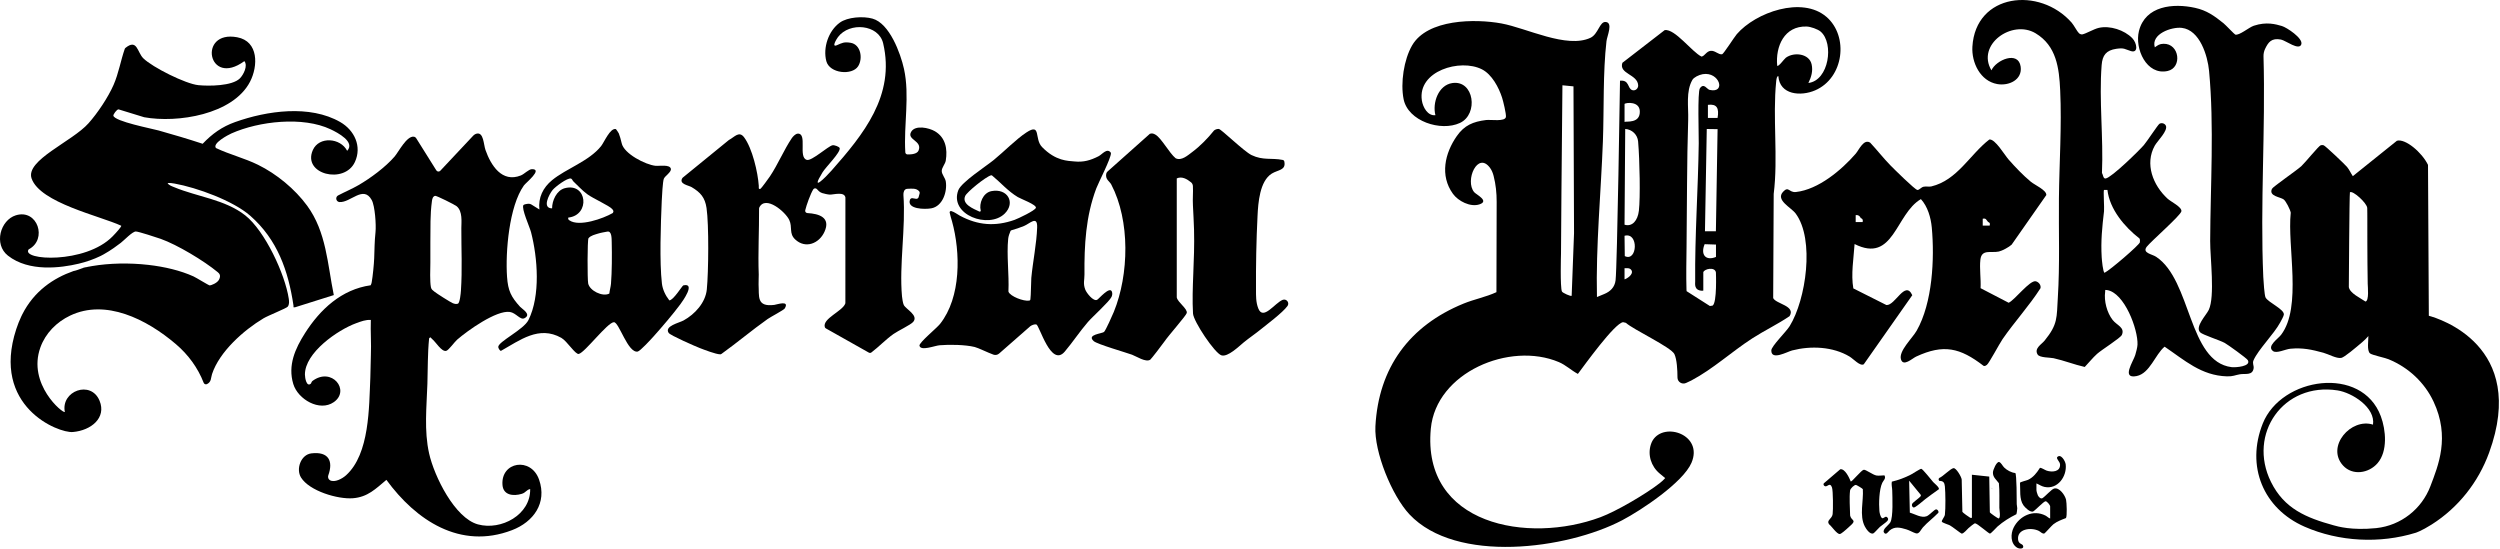 <svg width="556" height="122" viewBox="0 0 556 122" fill="none" xmlns="http://www.w3.org/2000/svg">
<path d="M78.929 36.028C76.605 41.075 67.178 38.768 69.579 33.368C70.948 30.287 75.714 30.628 77.209 33.544C79.06 31.577 75.113 29.51 73.539 28.763C67.376 25.841 57.617 26.944 51.485 29.668C50.712 30.011 47.158 31.889 48.034 32.925C51.049 34.36 54.377 35.171 57.397 36.657C61.536 38.696 65.586 42.035 68.305 45.744C72.597 51.597 72.828 58.748 74.237 65.627L65.642 68.333C65.106 68.413 65.324 68.295 65.273 67.955C64.115 60.226 61.711 53.294 55.656 47.983C51.85 44.647 43.807 41.723 38.83 40.827C38.309 40.733 37.806 40.661 37.277 40.715C37.51 41.201 38.296 41.446 38.776 41.646C43.838 43.757 50.027 44.353 54.531 47.891C58.909 51.329 63.411 60.999 64.222 66.438C64.31 67.026 64.369 67.737 63.981 68.211C63.678 68.576 59.621 70.188 58.611 70.792C54.197 73.429 48.804 78.216 47.163 83.179C46.868 84.067 47.048 84.931 46.031 85.425C45.746 85.563 45.407 85.417 45.294 85.123C43.995 81.772 41.848 78.863 39.126 76.543C32.539 70.92 23.459 66.448 15.608 70.183C12.573 71.628 10.12 74.11 8.985 77.262C6.04 85.443 14.021 92.028 14.419 91.621C13.49 86.95 20.228 84.453 22.146 89.134C23.703 92.928 20.272 95.735 16.194 96.082C12.984 96.354 -2.011 90.419 3.613 73.202C3.932 72.227 4.304 71.288 4.728 70.388C4.8 70.229 4.877 70.07 4.956 69.917C7.571 64.739 11.872 61.853 16.332 60.285C16.915 60.178 17.501 59.94 18.081 59.735C18.384 59.628 18.69 59.528 18.99 59.462C19.473 59.357 19.971 59.259 20.48 59.172C20.492 59.17 20.505 59.167 20.518 59.167C24.301 58.528 28.723 58.425 32.975 58.909C36.617 59.323 40.135 60.165 43.021 61.467C43.658 61.754 46.416 63.478 46.65 63.478C46.883 63.478 48.28 63.005 48.704 62.204C49.213 61.239 48.755 60.807 48.419 60.528C45.371 58.006 39.454 54.445 35.736 53.12C34.896 52.823 30.759 51.477 30.21 51.482C29.424 51.487 27.616 53.442 26.869 54.007C26.085 54.603 24.735 55.632 23.043 56.573C22.886 56.67 22.637 56.798 22.354 56.937C20.801 57.684 19.17 58.252 17.493 58.648C13.572 59.579 6.451 60.536 1.764 56.852C-1.448 54.327 0.08 48.955 3.513 47.886C8.359 46.376 10.621 53.273 6.374 55.458C4.584 57.929 18.977 58.768 25.048 52.562C25.952 51.638 27.025 50.418 26.969 50.208C22.234 48.011 8.914 45.125 7.026 39.691C5.616 35.634 16.073 31.485 19.689 27.412C21.717 25.133 24.026 21.679 25.256 18.888C26.386 16.314 26.835 13.482 27.757 10.84C27.78 10.776 27.822 10.717 27.875 10.674C30.533 8.519 30.5 11.615 31.874 12.968C33.902 14.964 41.27 18.655 44.113 18.939C46.475 19.174 51.616 19.144 53.337 17.445C54.161 16.629 55.173 14.611 54.346 13.595C46.198 19.571 43.912 6.634 52.751 8.287C57.553 9.185 57.41 14.7 55.609 18.174C51.816 25.486 39.449 27.417 32.071 26.074L26.371 24.324C25.957 24.304 25.156 25.478 25.212 25.729C25.508 27.013 33.8 28.604 35.276 29.019C38.55 29.942 41.843 30.909 45.071 31.976C47.189 29.75 49.374 28.185 52.289 27.146C59.369 24.626 68.901 23.245 75.675 27.148C78.811 28.957 80.537 32.539 78.929 36.031V36.028Z" fill="black"/>
<path d="M540.171 70.227L539.989 36.673C538.63 33.864 534.917 30.766 533.076 31.303L523.266 39.177C522.791 38.476 522.537 37.809 521.982 37.128C521.535 36.583 517.129 32.403 516.785 32.309C516.543 32.242 516.371 32.239 516.127 32.306C515.693 32.426 512.643 36.197 511.808 36.964C510.778 37.908 505.509 41.518 505.285 41.994C504.5 43.662 507.173 43.79 507.91 44.37C508.408 44.762 509.353 46.632 509.463 47.297C508.657 54.785 512.016 68.28 507.319 74.458C506.61 75.392 504.055 77.011 505.524 78.083C506.333 78.671 508.241 77.663 509.399 77.556C512.134 77.303 514.142 77.748 516.713 78.449C517.861 78.761 519.615 79.776 520.683 79.602C521.392 79.485 523.949 77.287 525.364 76.095C525.857 75.681 526.312 75.228 526.728 74.737C526.748 75.668 526.358 77.996 527.095 78.594C527.56 78.973 530.313 79.533 531.191 79.886C531.214 79.897 531.237 79.907 531.265 79.917C535.628 81.716 539.211 85.041 541.214 89.301C544.935 97.213 542.267 103.53 540.523 108.127C538.589 113.228 533.959 116.86 528.518 117.446C528.477 117.451 528.436 117.454 528.394 117.459C522.997 118.004 519.884 117.075 519.014 116.835C512.874 115.146 508.005 113.123 505.07 107.19C499.785 96.51 507.835 84.957 519.864 86.824C523.14 87.333 528.323 90.631 527.755 94.438C522.871 92.867 517.257 99.291 521.081 103.519C523.194 105.852 526.838 105.267 528.777 103.003C531.05 100.35 530.641 95.663 529.496 92.578C525.262 81.176 507.363 83.857 503.241 94.189C499.464 103.657 503.318 113.097 512.545 117.139C520.208 120.493 529.27 120.949 537.259 118.485C537.259 118.485 538.53 118.094 540.811 116.646C546.73 112.895 551.183 107.249 553.576 100.682C562.266 76.819 542.3 70.797 540.171 70.229V70.227ZM526.081 67.064C524.987 66.3 522.593 65.22 522.38 63.849C522.38 63.849 522.498 43.227 522.624 42.759C523.271 42.316 526.373 45.12 526.471 46.235C526.512 46.711 526.471 48.236 526.494 48.602C526.494 48.602 526.476 57.832 526.579 63.117C526.592 63.79 526.926 66.906 526.081 67.064Z" fill="black"/>
<path d="M406.185 3.733C411.211 8.056 410.089 17.325 403.697 20.09C400.507 21.472 395.803 21.121 395.505 16.923C395.128 16.9 395.053 17.842 395.025 18.103C394.208 26.018 395.482 35.138 394.47 43.132L394.357 66.292C394.95 67.604 399.434 67.986 397.999 70.316C395.351 72.12 392.413 73.506 389.725 75.243C385.095 78.236 380.983 82.069 376.148 84.624C375.886 84.762 375.436 84.97 374.959 85.182C374.075 85.573 373.076 84.934 373.071 83.972C373.066 82.271 372.945 79.945 372.391 78.758C371.674 77.223 363.272 73.319 361.598 71.8L360.981 71.654C359.109 71.831 352.335 81.286 350.92 83.158C349.443 82.37 348.249 81.189 346.683 80.526C335.769 75.911 319.385 82.816 318.214 95.333C316.204 116.802 339.87 121.023 355.953 115.021C359.53 113.686 366.128 109.818 369.142 107.439C369.574 107.098 369.979 106.745 370.339 106.328L369.112 105.31C367.196 103.721 366.379 101.12 367.18 98.769C367.286 98.457 367.414 98.173 367.563 97.932C370.159 93.729 378.867 96.714 376.181 102.936C374.296 107.303 365.034 113.473 360.758 115.712C348.493 122.141 323.851 125.459 313.461 114.392C309.548 110.222 305.593 100.498 305.891 94.821C306.582 81.759 313.484 72.434 325.482 67.525C327.893 66.538 330.477 66.062 332.808 64.977L332.857 44.877C332.862 42.938 332.664 40.999 332.179 39.121C332.022 38.507 331.796 37.921 331.427 37.399C328.653 33.472 325.713 40.198 327.862 42.741C328.319 43.281 331.326 44.706 329.01 45.458C326.992 46.113 324.313 44.731 323.132 43.102C320.194 39.049 321.322 34.071 324.008 30.241C325.664 27.878 327.606 27.054 330.487 26.696C331.54 26.565 334.757 27.12 334.917 25.995C335.006 25.365 334.313 22.485 334.064 21.723C333.327 19.453 331.809 16.557 329.598 15.427C324.773 12.961 315.21 15.772 316.224 22.357C316.45 23.823 317.516 25.826 319.237 25.619C318.53 22.912 319.873 18.947 322.978 18.474C327.847 17.732 328.874 25.394 324.691 27.343C320.438 29.326 313.14 26.951 312.162 22.055C311.443 18.463 312.213 13.27 314.054 10.095C317.462 4.224 328.068 4.14 333.941 5.219C339.526 6.248 348.424 10.86 353.711 8.412C355.46 7.604 355.735 4.769 357.104 4.887C358.804 5.03 357.412 8.01 357.281 9.154C356.477 16.107 356.749 24.288 356.487 31.387C356.071 42.621 354.895 54.77 355.162 66.059L356.767 65.397C358.123 64.844 359.12 63.89 359.304 62.337C359.674 59.236 360.291 17.949 360.291 17.949C362.419 17.737 361.906 19.645 362.995 20.037C363.68 20.282 364.368 19.694 364.33 18.97C364.204 16.496 359.98 16.447 360.82 13.969L370.231 6.695C372.522 6.358 376.261 11.538 378.418 12.587C379.15 12.467 379.504 11.369 380.495 11.303C381.487 11.236 382.146 12.191 382.999 12.068C383.302 12.024 385.729 8.212 386.266 7.593C390.459 2.743 400.774 -0.913 406.18 3.736L406.185 3.733ZM404.919 7.033C404.27 6.475 402.652 5.928 401.804 5.9C396.828 5.734 394.835 10.318 395.251 14.618C395.526 14.93 396.812 13.099 397.179 12.833C399.031 11.492 402.372 11.94 402.901 14.291C403.24 15.795 402.834 17.138 402.184 18.456C406.768 17.895 407.919 9.612 404.919 7.036V7.033ZM378.816 60.538V64.632L378.521 64.665C376.71 64.558 377.013 63.127 377.008 62.593C376.913 52.424 377.663 42.053 377.799 31.897C377.825 30.052 377.498 20.41 378.063 19.625C378.967 18.366 379.602 19.855 380.218 19.993C383.952 20.827 382.411 15.872 378.695 16.496C377.807 16.644 376.702 17.22 376.392 17.757C374.9 20.344 375.547 23.738 375.452 26.655C375.146 36.056 375.205 45.614 375.087 54.967C375.049 58.029 374.984 61.309 375.072 64.325L375.097 64.754L380.277 68.055L380.878 67.97C381.9 67.336 381.62 60.605 381.62 60.605C381.427 59.28 379.055 59.776 378.816 60.536V60.538ZM349.539 65.783L350.065 51.851L349.942 19.208L347.484 18.967C347.327 31.968 347.166 56.471 347.166 56.471C347.166 56.471 346.947 63.964 347.381 64.841C347.53 65.141 349.348 65.972 349.539 65.783ZM364.692 24.7C364.592 22.521 361.731 22.789 361.3 23.101V27.12C361.61 26.903 364.826 27.563 364.692 24.7ZM379.84 26.227H381.987C382.362 24.073 381.861 23.061 379.84 23.316V26.227ZM361.449 28.678L361.297 49.973C362.987 50.492 364.23 49.093 364.489 46.852C364.823 43.969 364.684 35.754 364.315 31.459C364.184 29.952 362.964 28.773 361.449 28.678ZM381.615 51.429L381.99 28.724L379.584 28.689L379.183 51.431H381.615V51.429ZM361.297 52.437L361.351 56.957C364.16 58.336 364.51 51.559 361.297 52.437ZM381.633 57.144V54.391L379.109 54.307C378.161 56.606 379.314 58.09 381.633 57.144ZM361.993 59.646H361.297V62.125C361.659 62.066 363.393 61.068 362.841 60.106C362.671 59.809 362.335 59.648 361.993 59.648V59.646Z" fill="black"/>
<path d="M462.349 7.379C462.549 7.558 462.85 7.693 463.122 7.645C463.895 7.504 465.669 6.447 466.784 6.194C469.244 5.634 472.451 6.678 474.213 8.484C475.266 9.563 475.638 11.886 473.912 11.362C472.531 10.94 472.469 10.594 470.69 10.85C468.412 11.18 467.575 12.29 467.405 14.483C466.802 22.178 467.826 30.699 467.475 38.481C467.734 38.834 467.729 39.784 468.304 39.697C469.634 39.471 475.682 33.554 476.791 32.275C477.443 31.526 479.924 27.739 480.255 27.535C480.736 27.238 481.426 27.435 481.675 27.924C482.238 29.034 479.791 31.367 479.22 32.393C476.956 36.461 478.84 41.211 482.05 44.171C482.821 44.882 485.245 46.013 485.147 46.97C485.057 47.857 478.388 53.647 477.418 54.898C476.401 56.284 478.586 56.491 479.526 57.113C487.425 62.329 486.634 80.439 496.297 81.652C497.153 81.759 500.704 81.516 499.918 80.104C499.677 79.669 495.424 76.62 494.772 76.264C493.632 75.642 489.849 74.463 489.31 73.905C488.116 72.67 490.666 70.106 491.231 68.914C492.641 65.921 491.529 57.364 491.544 53.621C491.595 41.252 492.458 28.1 491.298 15.775C490.977 12.38 489.246 6.67 485.24 6.199C482.954 5.931 478.319 7.568 479.233 10.528C479.906 10.042 480.276 9.758 481.157 9.737C484.747 9.65 485.376 15.069 482.073 15.79C477.39 16.813 474.709 10.83 475.705 6.887C477.12 1.282 483.301 0.671 488.178 1.743C490.799 2.318 492.463 3.531 494.502 5.163C494.978 5.544 496.942 7.632 497.114 7.688C497.977 7.972 500.17 6.079 501.243 5.723C504.089 4.779 506.153 5.398 507.489 5.785C508.547 6.089 512.237 8.509 511.816 9.845C511.341 11.349 508.339 9 507.288 8.798C505.172 8.389 504.461 9.4 503.757 10.87C503.508 11.392 503.388 11.965 503.403 12.541C503.868 28.763 502.645 45.425 503.354 61.575C503.393 62.437 503.608 65.727 503.868 66.179C504.512 67.305 508.036 68.771 507.93 69.96C507.897 70.324 507.34 71.303 507.127 71.7C505.719 74.32 502.258 77.694 501.189 80.119C500.874 80.835 501.3 81.288 501.205 81.915C500.958 83.568 499.335 83.036 498.162 83.238C497.055 83.427 496.639 83.742 495.268 83.701C489.554 83.534 485.854 80.109 481.408 77.1C479.29 78.861 478.144 83.028 475.189 83.634C471.686 84.353 474.472 80.337 474.875 78.971C475.066 78.326 475.353 77.285 475.381 76.645C475.52 73.276 472.474 65.064 468.571 64.504C468.05 64.43 468.235 64.545 468.186 64.885C467.901 66.929 468.581 69.543 469.853 71.16C470.803 72.37 472.626 72.816 471.904 74.481C471.604 75.174 467.403 77.786 466.386 78.702C465.389 79.6 464.573 80.654 463.646 81.613C461.306 81.084 459.044 80.178 456.699 79.661C455.929 79.492 453.61 79.582 453.163 78.838C452.342 77.477 454.039 76.591 454.709 75.765C457.709 72.074 457.38 70.692 457.662 66.172C458.12 58.865 457.834 51.503 457.906 44.158C457.983 36.217 458.556 28.085 458.186 20.108C457.958 15.143 457.365 10.187 452.711 7.399C447.48 4.265 439.494 9.921 442.894 15.642C443.926 13.334 448.877 11.218 449.394 14.815C449.815 17.742 446.772 19.157 444.193 18.696C440.393 18.018 438.457 13.902 438.659 10.4C439.35 -1.491 453.613 -3.051 460.734 5.033C461.247 5.616 461.956 7.02 462.357 7.379H462.349ZM468.694 42.245H467.927C467.755 42.408 468.022 46.225 467.934 46.988C467.526 50.49 467.2 53.565 467.416 57.21C467.452 57.814 467.701 60.597 468.06 60.666C469.257 60.091 475.818 54.46 475.91 53.882C475.949 53.649 475.944 53.245 475.828 53.045C472.508 50.477 469.172 46.519 468.694 42.247V42.245Z" fill="black"/>
<path d="M115.689 68.252C116.129 68.735 118.293 69.943 116.629 70.776C115.705 71.24 114.778 69.584 113.399 69.38C110.41 68.932 103.98 73.537 101.684 75.527C101.075 76.054 99.789 77.888 99.239 78.032C98.207 78.298 96.933 76.049 96.083 75.379C95.808 75.161 95.77 74.806 95.436 75.246C95.092 78.612 95.164 81.979 95.053 85.353C94.884 90.488 94.296 95.758 95.433 100.843C96.571 105.929 101.137 115.218 106.298 116.625C111.46 118.032 118.026 114.481 117.911 108.766C117.071 108.922 116.973 109.549 116.031 109.833C114.128 110.404 111.93 110.127 111.753 107.868C111.344 102.673 118.088 101.547 119.888 106.668C121.711 111.854 118.658 116.075 113.866 117.909C102.339 122.325 92.475 115.681 85.937 106.72C83.556 108.705 81.79 110.549 78.49 110.808C75.121 111.071 68.809 109.199 66.947 106.198C65.778 104.315 66.906 101.112 69.243 100.831C73.12 100.36 74.153 102.583 73.012 105.714C72.861 106.129 73.018 106.607 73.405 106.817C74.443 107.372 76.117 106.464 76.959 105.704C82.231 100.951 82.062 90.521 82.362 84.02C82.416 82.846 82.432 80.163 82.483 78.976C82.596 76.382 82.378 73.754 82.473 71.16C81.364 71.063 80.249 71.501 79.214 71.879C75.105 73.381 67.789 78.431 67.815 83.312C67.817 84.069 68.192 86.159 69.137 85.315C69.227 85.236 69.273 84.888 69.497 84.722C73.793 81.521 77.976 86.822 74.237 89.434C71.084 91.636 66.254 88.807 65.226 85.402C63.973 81.247 65.645 77.535 67.83 74.097C71.2 68.804 75.968 64.355 82.432 63.445C82.552 63.25 82.622 63.015 82.663 62.79C82.909 61.419 83.161 58.85 83.22 57.446C83.312 55.21 83.274 53.943 83.515 51.603C83.675 50.055 83.4 45.806 82.671 44.486C80.801 41.104 77.969 45.128 75.478 44.936C75.093 44.905 74.8 44.578 74.782 44.191C74.769 43.89 74.926 43.606 75.193 43.465C76.682 42.679 78.272 42.022 79.728 41.178C82.421 39.617 85.709 37.179 87.742 34.836C88.644 33.797 90.451 30.165 92.054 30.403C92.277 30.436 92.467 30.584 92.585 30.776L97.041 37.891C97.228 38.192 97.65 38.243 97.904 37.995L105.21 30.211C105.43 29.975 105.708 29.791 106.021 29.72C107.567 29.364 107.539 32.124 107.97 33.352C109.169 36.767 111.627 40.694 115.828 39.024C116.622 38.707 117.59 37.63 118.296 37.622C120.81 37.589 116.948 40.643 116.516 41.244C113.222 45.854 112.382 56.046 112.767 61.577C112.983 64.67 113.658 66.021 115.692 68.257L115.689 68.252ZM96.776 43.552C96.263 43.672 96.132 44.225 96.07 44.665C95.626 47.921 95.767 50.431 95.713 53.938C95.703 54.542 95.726 57.809 95.713 58.413C95.682 59.861 95.595 62.6 95.831 63.856C95.937 64.409 96.242 64.547 96.617 64.865C97.085 65.256 100.235 67.256 100.713 67.436C101.088 67.576 101.424 67.666 101.822 67.546C102.28 67.392 102.472 65.225 102.511 64.642C102.829 59.891 102.585 55.478 102.603 50.725C102.608 49.382 102.919 47 101.563 45.867C101.157 45.527 97.061 43.485 96.774 43.552H96.776Z" fill="black"/>
<path d="M201.339 33.871C201.354 34.133 201.57 34.34 201.832 34.347C202.715 34.37 203.973 34.235 204.284 33.485C205.203 31.267 201.598 31.127 202.643 29.315C203.555 27.734 206.606 28.417 207.925 29.192C210.303 30.589 210.755 33.124 210.342 35.708C210.219 36.478 209.443 37.266 209.443 38.026C209.443 38.786 210.216 39.571 210.342 40.344C210.707 42.61 209.659 45.862 207.137 46.33C205.643 46.606 201.626 46.522 202.384 44.411C202.466 44.181 202.707 44.043 202.951 44.084L203.722 44.212C203.981 44.255 204.23 44.097 204.3 43.843L204.528 43.01C204.572 42.848 204.536 42.672 204.425 42.544C203.763 41.787 202.772 41.968 201.793 41.991C201.48 41.999 201.197 42.178 201.074 42.465L201.069 42.475C200.946 42.759 200.897 43.063 200.92 43.37C201.464 50.615 199.962 58.865 200.604 65.906C200.648 66.387 200.807 67.423 200.997 67.817C201.472 68.791 204.351 70.124 203.09 71.595C202.525 72.253 199.7 73.58 198.722 74.274C196.968 75.514 195.502 77.093 193.797 78.387C193.635 78.51 193.411 78.523 193.234 78.423L183.679 73.038C183.566 72.974 183.478 72.872 183.44 72.749C182.86 70.853 187.364 69.231 187.985 67.522C188.006 67.469 188.011 67.412 188.011 67.354L188.019 43.907C187.754 42.557 185.41 43.301 184.562 43.281C184.151 43.27 183.229 43.071 182.829 42.933C182.159 42.7 181.987 42.319 181.624 42.004C181.388 41.797 181.021 41.863 180.857 42.132C180.258 43.104 179.354 45.604 179.082 46.765C179.01 47.072 179.236 47.369 179.552 47.387C182.187 47.532 184.809 48.372 183.36 51.557C182.177 54.161 179.133 55.397 176.848 53.248C175.42 51.907 176.296 50.566 175.533 48.929C174.696 47.128 170.246 43.322 168.864 46.156C168.831 46.225 168.815 46.302 168.815 46.379C168.849 51.257 168.559 56.187 168.744 61.063C168.764 61.608 168.679 62.746 168.708 63.248C168.867 65.908 168.191 68.31 172.2 67.809C172.814 67.732 175.662 66.691 174.529 68.597C174.319 68.953 171.399 70.472 170.726 70.948C167.231 73.422 163.941 76.208 160.462 78.704C160.377 78.766 160.277 78.802 160.174 78.802C159.211 78.797 156.548 77.758 155.662 77.418C154.651 77.029 149.073 74.591 148.711 74.038C147.704 72.506 151.017 71.825 152.041 71.26C154.545 69.881 156.903 67.305 157.195 64.371C157.578 60.538 157.676 49.95 157.136 46.271C156.79 43.913 155.78 42.789 153.836 41.628C153.12 41.201 150.942 40.95 151.744 39.622C151.774 39.574 151.813 39.528 151.859 39.492L162.067 31.168C162.09 31.147 162.116 31.132 162.144 31.116C163.379 30.456 164.375 29.049 165.487 30.536C167.318 32.981 168.556 38.343 168.756 41.352C168.774 41.633 168.615 42.199 169.139 41.984C169.301 41.917 170.962 39.63 171.237 39.221C172.988 36.606 174.398 33.232 176.088 30.743C176.352 30.354 176.861 29.814 177.354 29.722C179.693 29.53 177.4 35.066 179.47 35.565C180.541 35.824 184.12 32.551 185.132 32.309C185.556 32.206 186.686 32.639 186.75 32.951C186.953 33.915 183.676 37.113 182.932 38.328C180.086 42.966 183.584 39.461 184.922 37.947C191.991 29.95 199.14 21.218 196.413 9.637C195.417 5.404 188.925 4.843 186.37 8.241C186.062 8.65 184.85 10.617 186.129 10.052C187.292 9.54 187.7 9.277 189.159 9.512C191.449 9.883 191.955 13.017 190.843 14.741C189.493 16.834 184.49 16.345 183.774 13.598C182.991 10.597 184.251 6.872 186.758 5.043C188.496 3.774 191.968 3.564 194.038 4.14C197.839 5.196 200.278 11.853 201.046 15.322C202.366 21.29 200.966 27.747 201.341 33.864L201.339 33.871Z" fill="black"/>
<path d="M444.558 55.936C445.308 55.773 446.815 54.949 447.391 54.409L455.097 43.386C455.208 42.309 452.511 41.124 451.687 40.446C449.954 39.021 448.205 37.172 446.718 35.488C445.809 34.457 443.708 30.845 442.432 31.024C438.09 34.373 435.306 40.086 429.518 41.464C429.012 41.585 428.362 41.398 427.787 41.531C427.276 41.648 426.862 42.25 426.446 42.252C425.928 42.252 421.128 37.489 420.409 36.755C418.863 35.169 417.456 33.36 415.943 31.741C414.518 30.761 413.424 33.355 412.708 34.184C409.554 37.816 404.416 42.15 399.416 42.703C397.852 42.874 397.816 41.295 396.555 42.654C394.824 44.521 398.343 46.12 399.359 47.492C403.627 53.25 401.653 66.648 398.029 72.519C397.236 73.805 393.954 76.98 393.941 77.934C393.913 80.265 397.459 78.224 398.587 77.934C402.731 76.865 407.636 77.072 411.344 79.301C412.23 79.833 413.694 81.521 414.51 81.01L425.291 65.652C423.711 62.196 421.485 68.011 419.533 67.84L412.181 64.141C411.632 61.012 412.248 57.481 412.459 54.273C421.195 58.666 421.542 47.576 427.209 44.281C428.714 45.934 429.425 48.392 429.628 50.597C430.27 57.571 429.787 67.366 426.272 73.537C425.293 75.256 422.214 78.07 422.779 79.932C423.293 81.623 425.296 79.7 426.154 79.303C432.247 76.484 435.894 77.318 441.143 81.362C441.456 81.478 441.636 81.314 441.875 81.153C442.347 80.833 444.661 76.446 445.37 75.422C448.03 71.57 451.268 68.057 453.803 64.102C453.967 63.406 453.42 62.733 452.778 62.562C451.466 62.212 448.053 66.76 446.726 67.333L440.48 64.089C440.588 62.079 440.211 59.679 440.442 57.722C440.722 55.343 442.838 56.315 444.558 55.939V55.936ZM440.96 48.645C441.71 48.487 441.733 48.881 442.101 49.305C442.319 49.556 442.678 49.385 442.501 50.178H440.958L440.96 48.645ZM414.246 49.385H412.703L412.705 47.852C412.705 47.852 413.447 47.642 413.845 48.515C413.845 48.515 414.454 48.62 414.246 49.385Z" fill="black"/>
<path d="M261.717 66.167C261.932 67.244 264.179 68.699 263.93 69.625C263.763 70.244 259.909 74.573 258.93 76.006C258.473 76.673 256.018 79.858 255.821 79.991C254.837 80.662 252.726 79.242 251.768 78.889C250.487 78.418 244.005 76.55 243.245 75.867C241.579 74.371 245.125 74.225 245.559 73.798C245.926 73.434 247.418 70.088 247.716 69.359C251.101 61.055 251.363 49.085 247.149 41.035C246.766 40.303 245.8 39.927 246.021 38.663C246.057 38.461 246.168 38.277 246.322 38.139L255.733 29.753C256.249 29.594 256.535 29.697 256.979 29.952C258.317 30.733 260.078 34.079 261.46 35.194C262.749 35.852 264.192 34.524 265.173 33.795C266.906 32.508 268.658 30.707 270.003 29.019C270.278 28.793 270.725 28.64 271.077 28.681C271.632 28.745 276.683 33.698 278.349 34.493C280.925 35.724 282.73 35.069 285.285 35.57C285.457 35.603 285.594 35.739 285.63 35.91C286.058 37.901 284.212 37.752 282.843 38.607C280.152 40.288 279.818 45.117 279.677 47.988C279.402 53.514 279.297 58.973 279.335 64.552C279.343 65.762 279.292 67.172 279.834 68.574C280.922 71.391 283.501 67.377 285.285 66.681C285.676 66.53 286.117 66.681 286.351 67.029C286.559 67.338 286.559 67.745 286.341 68.049C285.27 69.546 281.454 72.378 280.473 73.189C279.269 74.181 277.818 75.149 276.613 76.141C275.507 77.052 273.072 79.457 271.655 79.029C270.165 78.579 265.425 71.48 265.325 69.725C264.998 64.069 265.743 57.996 265.553 51.055C265.468 49.119 265.42 47.481 265.309 45.691C265.222 44.261 265.379 42.815 265.302 41.38C265.284 41.06 265.14 40.756 264.893 40.551C263.989 39.804 262.831 39.154 261.712 39.679V66.156L261.717 66.167Z" fill="black"/>
<path d="M231.754 32.702C234.82 35.849 237.509 35.762 238.972 35.908C240.97 36.107 242.521 35.667 244.308 34.754C245.143 34.327 246.16 32.866 247.01 33.9C247.048 33.946 247.072 34.007 247.074 34.069C247.105 35.207 244.28 40.646 243.803 41.922C241.471 48.149 241.132 54.478 241.186 61.058C241.196 62.278 240.834 63.041 241.373 64.43C241.656 65.154 243.137 67.077 243.993 66.683C244.378 66.507 246.861 63.486 247.305 64.921C247.423 65.297 247.369 65.678 247.203 66.031C246.704 67.09 242.991 70.413 241.956 71.611C240.138 73.713 238.572 76.108 236.807 78.188C233.723 81.831 231.166 72.299 230.477 72.155C230.061 72.068 229.473 72.304 229.124 72.562C229.116 72.567 229.109 72.575 229.101 72.583L222.203 78.63C221.857 78.932 221.377 79.027 220.943 78.873C219.725 78.441 217.566 77.364 216.772 77.17C214.656 76.65 211.143 76.599 208.948 76.786C207.9 76.875 204.728 78.149 204.49 76.873C204.366 76.213 208.342 72.959 209.066 72.043C213.783 66.092 213.642 56.156 211.724 49.198C211.552 48.571 211.356 48.044 211.205 47.284C211.161 47.067 211.369 46.885 211.582 46.949C212.319 47.169 212.835 47.622 213.472 47.965C217.455 50.111 221.317 50.423 225.639 48.899C226.384 48.635 230.251 46.816 230.385 46.205C230.534 45.524 227.026 44.23 226.356 43.828C224.181 42.529 222.532 40.589 220.655 39.047C220.583 38.988 220.483 38.962 220.393 38.99C219.155 39.364 215.044 42.7 214.656 43.59C213.863 45.412 216.456 46.417 217.81 47.051C217.974 47.128 218.159 46.98 218.113 46.806C217.707 45.315 218.57 42.879 220.503 42.505C224.075 41.82 225.906 45.061 223.457 47.492C219.9 51.019 211.058 47.776 213.123 42.314C213.804 40.518 219.237 37.023 221.004 35.586C223.2 33.8 226.022 30.927 228.269 29.461C231.615 27.276 229.969 30.871 231.749 32.697L231.754 32.702ZM228.921 66.852C229.044 66.832 229.14 66.734 229.157 66.612C229.286 65.752 229.309 62.401 229.363 61.82C229.699 58.221 230.552 54.125 230.662 50.564C230.744 47.84 229.039 49.727 227.743 50.257C226.944 50.584 225.806 50.989 224.928 51.216C224.841 51.239 224.769 51.301 224.733 51.385C224.499 51.938 224.281 52.516 224.219 53.12C223.85 56.773 224.448 61.053 224.276 64.778C224.276 64.816 224.276 64.854 224.291 64.89C224.682 65.908 227.65 67.067 228.916 66.855L228.921 66.852Z" fill="black"/>
<path d="M137.628 29.686C137.807 30.113 138.118 31.16 138.257 31.83C138.737 34.186 143.583 36.645 145.776 36.872C146.597 36.959 149.009 36.507 149.201 37.55C149.337 38.287 147.902 39.101 147.635 39.755C147.391 40.354 147.214 43.7 147.173 44.667C146.957 49.74 146.646 58.213 147.211 63.069C147.368 64.414 148.025 65.75 148.857 66.806C149.782 66.773 151.736 63.519 151.975 63.465C154.797 62.833 151.821 66.983 151.289 67.696C149.656 69.886 147.221 72.741 145.378 74.796C144.805 75.433 142.409 78.06 141.821 78.193C139.615 78.564 137.692 71.651 136.536 71.657C135.129 71.662 130.08 78.418 128.719 78.715C127.949 78.884 126.123 75.857 124.831 75.133C119.852 72.34 115.646 75.665 111.391 78.044C111.142 77.986 110.81 77.42 110.81 77.164C110.81 75.967 116.465 73.325 117.536 71.165C120.23 65.732 119.577 57.364 118.106 51.649C117.8 50.464 115.921 46.392 116.408 45.611C116.493 45.476 117.104 45.332 117.561 45.315C117.777 45.307 117.988 45.363 118.17 45.476L119.965 46.594C119.67 43.946 120.771 41.725 122.787 40.068C125.941 37.476 130.987 35.872 133.681 32.5C134.374 31.633 135.707 28.369 136.986 28.714C137.052 28.732 137.599 29.617 137.628 29.681V29.686ZM127.52 40.346C127.333 40.172 127.238 39.786 126.991 39.712C126.21 39.477 123.468 41.556 122.911 42.242C122.084 43.263 120.504 46.338 122.785 46.34C122.777 44.601 123.791 42.337 125.602 41.856C130.612 40.528 131.339 47.862 126.382 48.389C126.326 48.717 126.382 48.83 126.652 49.014C128.814 50.503 134.153 48.612 136.282 47.376C136.564 47 136.395 46.775 136.133 46.473C135.512 45.757 131.904 44.135 130.661 43.227C129.418 42.319 128.591 41.344 127.517 40.344L127.52 40.346ZM135.052 51.511C134.631 51.592 133.573 51.764 132.98 51.961C132.386 52.158 131.377 52.36 130.876 52.989C130.62 53.424 130.625 62.114 130.81 63.038C131.133 64.642 134.004 66.082 135.517 65.287C135.586 64.56 135.822 63.816 135.884 63.094C136.1 60.533 136.115 56.532 136.046 53.931C136.023 53.017 136.074 51.311 135.052 51.511Z" fill="black"/>
<path d="M20.48 59.172C19.686 59.326 18.885 59.51 18.081 59.735C18.384 59.628 18.69 59.528 18.99 59.462C19.473 59.357 19.971 59.259 20.48 59.172Z" fill="black"/>
<path d="M443.351 108.853C443.059 108.71 442.84 108.572 442.681 108.441L443.351 108.853Z" fill="black"/>
<path d="M438.547 105.581L442.411 105.993L442.54 113.929C442.596 114.126 444.376 115.338 444.494 115.313C445.008 115.195 444.661 113.343 444.653 112.941C444.617 111.112 444.738 109.283 444.553 107.462C443.983 106.674 443.164 106.131 443.231 105.029C443.261 104.504 444.001 102.68 444.602 102.739C445.123 102.964 445.334 103.586 445.722 103.967C446.351 104.584 447.314 105.116 448.2 105.2C448.523 105.428 448.518 111.291 448.523 112.13C448.523 112.422 448.639 112.706 448.636 113.041C448.636 113.258 448.521 114.243 448.433 114.366C446.929 115.116 445.514 115.986 444.25 117.096C443.942 117.367 442.815 118.651 442.566 118.674C442.316 118.697 439.856 116.484 439.271 116.385C439.073 116.349 438.025 117.254 437.789 117.457C437.43 117.764 436.718 118.715 436.266 118.672C436.107 118.656 434.155 117.091 433.632 116.827C433.267 116.643 432.004 116.272 431.875 116.034C431.734 115.766 432.481 114.983 432.545 114.466C432.712 113.11 432.681 109.562 432.543 108.175C432.461 107.352 432.206 106.937 431.32 106.96C431.118 106.763 431.066 106.484 431.295 106.295C432.096 106.003 433.77 104.205 434.466 104.115C435.054 104.039 436.264 106.095 436.284 106.681L436.433 113.837C436.477 113.985 437.956 115.049 438.172 115.149C438.308 115.213 438.552 115.239 438.552 115.075V105.591L438.547 105.581Z" fill="black"/>
<path d="M418.517 115.187C418.848 115.487 419.169 114.77 419.603 114.96C419.931 115.198 420.047 115.489 419.767 115.835C419.487 116.18 418.491 116.83 418.077 117.193C417.762 117.469 416.899 118.498 416.652 118.613C415.902 118.958 415.029 117.646 414.734 117.078C413.476 114.66 414.482 111.411 414.295 108.792C414.246 108.651 412.97 107.899 412.785 107.853C412.425 107.763 411.506 108.669 411.457 109.076C411.254 110.759 411.437 112.936 411.468 114.648C411.688 115.783 412.885 115.62 411.765 116.687C411.319 117.114 409.981 118.337 409.518 118.608C409.4 118.677 409.308 118.756 409.159 118.764C408.509 118.805 407.325 116.981 406.773 116.584C406.147 115.689 407.431 115.423 407.58 114.343C407.7 113.461 407.687 109.14 407.436 108.418C406.986 107.134 406.434 108.342 405.887 108.139C405.628 108.042 405.451 107.766 405.602 107.505L409.277 104.361C410.34 104.192 411.293 106.298 411.611 107.096C411.945 107.091 413.958 104.576 414.487 104.476C414.939 104.389 416.524 105.627 417.338 105.755C417.941 105.85 418.509 105.712 419.102 105.719C419.495 106.431 418.876 106.835 418.617 107.38C417.913 108.858 417.836 111.99 417.977 113.637C418.013 114.069 418.185 114.886 418.514 115.18L418.517 115.187Z" fill="black"/>
<path d="M452.902 107.508V108.979C452.902 109.222 453.099 109.93 453.225 110.176C453.395 110.503 453.813 110.997 454.222 110.805C454.853 110.427 456.245 108.807 456.846 108.649C458.017 108.339 459.268 110.15 459.491 111.138C459.632 111.757 459.756 114.793 459.471 115.218C458.51 115.589 457.498 115.95 456.677 116.594C456.297 116.894 454.799 118.608 454.661 118.649C454.214 118.779 453.821 118.265 453.444 118.076C451.741 117.214 448.523 117.595 448.826 120.038C448.944 120.987 449.715 120.931 449.897 121.302C450.287 122.084 449.165 122.148 448.59 121.793C447.111 120.877 447.131 118.728 447.838 117.326C449.137 114.745 452.193 113.261 454.925 114.671C455.282 114.855 455.575 115.2 455.955 115.318V112.629C455.955 112.33 455.233 111.427 454.905 111.483C454.478 111.557 452.714 113.432 452.185 113.745C451.536 114.046 450.347 112.859 450.005 112.368C449.052 110.992 449.366 108.973 449.247 107.369C449.312 107.178 450.701 106.868 451.035 106.715C452.208 106.177 453.017 105.111 453.68 104.051C453.993 103.985 454.802 104.545 455.185 104.671C456.366 105.054 458.222 104.967 458.156 103.312C458.127 102.629 457.352 102.181 457.496 101.695C458.294 100.759 459.329 102.529 459.414 103.297C459.707 105.96 457.622 108.904 454.704 108.293C454.006 108.147 453.528 107.771 452.897 107.508H452.902Z" fill="black"/>
<path d="M431.195 108.81C430.173 109.523 429.166 110.265 428.17 111.02C427.746 111.34 425.948 112.964 425.584 112.872C425.278 112.795 425.119 112.373 425.258 112.077C425.427 111.716 426.767 110.808 427.106 110.421L427.222 110.112L424.595 106.901L424.744 114.005C425.882 114.336 427.317 115.264 428.506 114.804C429.089 114.576 430.196 113.32 430.56 113.289C430.907 113.261 431.223 113.693 431.095 114.031C430.003 115.177 428.704 116.113 427.648 117.295C427.199 117.797 426.837 118.812 426.12 118.621C425.522 118.459 424.695 117.943 423.961 117.728C422.636 117.339 421.436 117.004 420.271 117.961C419.952 118.221 419.439 119.155 418.989 118.421C418.568 117.733 420.052 116.789 420.407 116.17C421.069 115.001 420.869 110.618 420.833 109.081C420.818 108.469 420.617 107.771 420.74 107.121C422.225 106.771 423.653 106.236 425.006 105.538C425.391 105.338 427.06 104.243 427.289 104.261C427.61 104.289 429.554 106.778 429.939 107.208C430.209 107.508 431.41 108.444 431.195 108.812V108.81Z" fill="black"/>
</svg>
